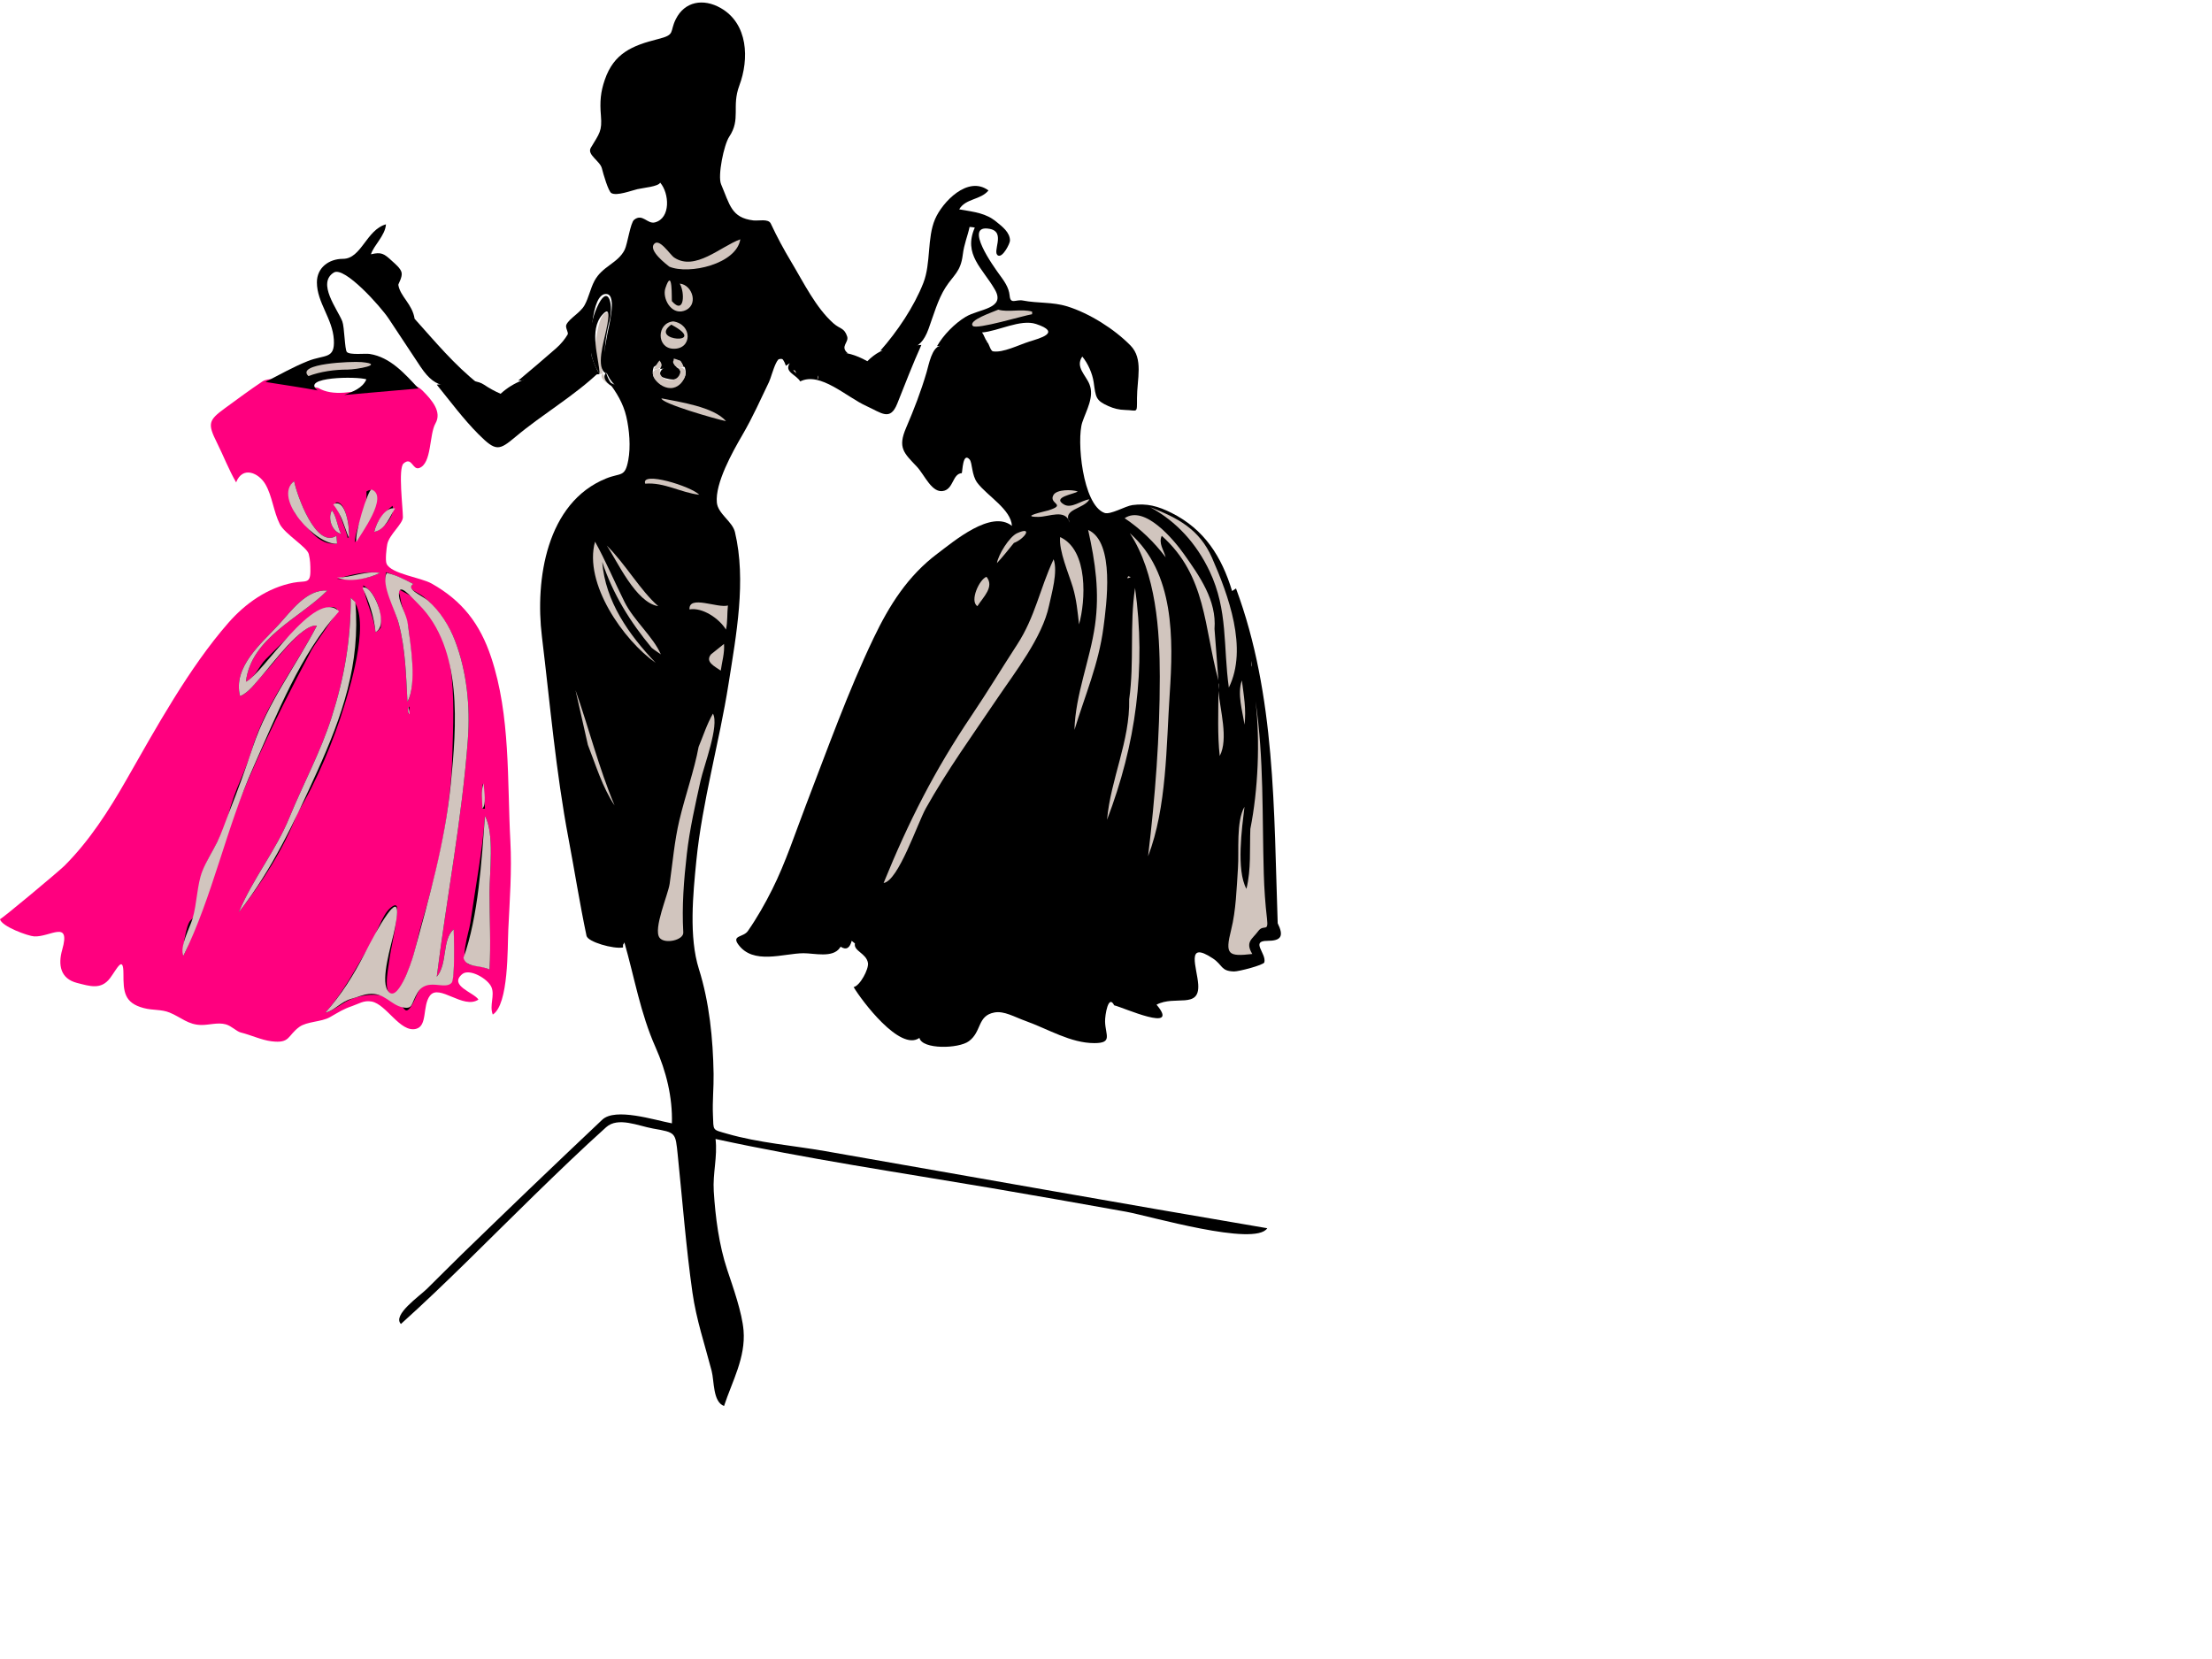 <?xml version="1.0"?><svg width="640" height="480" xmlns="http://www.w3.org/2000/svg">
 <g>
  <title>Layer 1</title>
  <path fill="#d1c5be" id="path3" d="m176.311,90.536c-2.729,-1.117 -3.572,5.791 -3.958,8.292c-0.572,3.707 1.081,6.047 1.132,9.423c0.314,-0.063 0.628,-0.125 0.942,-0.188c-1.35,-5.984 1.242,-11.637 1.884,-17.527"/>
  <path fill="#d1c5be" id="path5" d="m174.427,108.063c-0.977,0.862 -0.011,1.911 1.507,3.015c-0.621,-0.804 -1.01,-2.021 -1.507,-3.015"/>
  <path id="path7" d="m369.678,267.128c-1.14,-32.585 -0.563,-65.914 -12.062,-96.871c-0.377,0.251 -0.755,0.502 -1.132,0.753c-3.007,-9.928 -8.001,-17.846 -17.526,-22.615c-3.911,-1.958 -7.15,-2.833 -11.309,-2.261c-2.11,0.29 -6.387,2.896 -8.104,2.26c-6.362,-2.358 -8.077,-21.206 -6.408,-26.196c1.154,-3.451 3.541,-7.366 2.072,-11.026c-1.071,-2.673 -4.163,-5.029 -2.072,-8.01c1.63,1.961 2.937,4.901 3.298,7.446c0.623,4.382 0.583,5.241 4.24,6.879c1.586,0.71 3.132,1.095 4.901,1.13c3.578,0.071 3.392,1.245 3.392,-3.392c0,-5.58 1.918,-11.393 -1.884,-15.266c-4.688,-4.776 -11.859,-9.304 -18.282,-11.308c-4.258,-1.328 -8.588,-0.861 -12.815,-1.697c-2.083,-0.412 -3.62,1.255 -3.864,-1.413c-0.228,-2.492 -1.691,-4.356 -3.109,-6.313c-1.328,-1.833 -10.519,-14.521 -2.639,-13.005c4.815,0.927 0.448,6.852 2.451,7.727c1.325,0.579 3.392,-3.497 3.392,-4.334c0,-2.405 -2.235,-4.057 -3.959,-5.464c-3.006,-2.455 -6.044,-2.784 -10.74,-3.582c1.889,-3.204 6.175,-2.667 8.48,-5.466c-5.958,-4.434 -13.346,3.372 -15.455,8.293c-2.362,5.512 -1.152,12.743 -3.392,18.469c-2.686,6.87 -7.567,14.111 -12.439,19.601c7.481,-0.593 11.299,0.962 13.946,-6.313c1.371,-3.765 2.73,-8.587 4.9,-11.968c2.351,-3.662 4.381,-4.508 4.994,-9.423c0.412,-3.299 1.396,-5.372 1.979,-8.104c0.56,0.001 1.048,0.114 1.507,0.188c-3.437,7.827 2.309,11.799 5.843,17.999c3.151,5.529 -4.619,5.496 -8.48,7.821c-3.171,1.91 -6.472,5.273 -8.293,8.481c4.838,-0.44 9.675,-0.88 14.513,-1.32c-0.71,-0.775 -0.841,-1.857 -1.508,-2.637c4.598,-0.333 11.149,-3.94 15.643,-2.452c7.552,2.501 1.071,4.133 -1.931,5.084c-3.048,0.965 -7.628,3.3 -10.509,2.832c-0.883,-0.144 -1.229,-2.87 -1.98,-2.801c-4.385,0.399 -8.769,0.797 -13.152,1.196c-2.542,0.231 -3.453,5.476 -4.09,7.636c-1.656,5.62 -3.628,10.733 -5.938,16.114c-2.469,5.754 -0.649,7.247 3.11,11.213c2.289,2.415 4.411,7.979 7.914,6.974c2.723,-0.782 2.468,-4.927 5.089,-5.089c0.213,-0.281 0.245,-6.273 2.263,-3.957c0.843,0.967 0.536,4.522 2.262,6.784c2.895,3.795 9.751,7.669 9.988,12.438c-5.938,-4.805 -16.816,4.462 -21.508,7.98c-8.602,6.451 -13.951,14.932 -18.541,24.531c-7.396,15.47 -13.345,32.135 -19.506,48.153c-3.142,8.167 -5.883,16.668 -9.801,24.501c-2.077,4.152 -4.394,8.233 -7.042,12.042c-1.277,1.836 -4.65,1.224 -2.854,3.788c4.301,6.14 13.132,2.668 18.941,2.64c3.086,-0.015 8.507,1.465 10.555,-1.603c0.063,-0.094 0.126,-0.188 0.188,-0.282c1.741,1.13 2.697,0.233 3.204,-1.697c0.314,0.252 0.628,0.503 0.942,0.755c-0.478,2.198 3.317,2.827 3.77,5.653c0.275,1.724 -2.285,6.587 -4.146,6.974c2.294,3.854 13.413,18.73 19.034,14.7c0.79,3.38 11.327,3.171 14.324,0.942c3.759,-2.795 2.368,-7.348 7.35,-8.293c2.82,-0.535 5.739,1.263 9.046,2.449c6.573,2.358 13.026,6.409 19.884,6.409c5.375,0 3.216,-2.278 3.109,-6.219c-0.05,-1.845 0.955,-8.073 2.64,-4.712c2.451,0.529 19.362,8.243 12.25,-0.189c5.313,-2.826 12.516,1.374 12.061,-5.842c-0.303,-4.808 -3.813,-12.881 4.241,-7.539c2.872,1.904 2.261,3.683 6.125,3.77c1.328,0.03 8.569,-1.853 8.765,-2.639c0.645,-2.586 -4.098,-6.22 0.849,-6.22c4.003,0.002 4.872,-1.316 3.015,-5.087"/>
  <path id="path9" d="m298.625,90.724c-4.168,1.138 -10.314,3.191 -14.511,3.392c-3.202,0.153 -3.58,0.466 -1.132,-1.885c2.749,-2.639 14.096,-3.816 15.643,-1.507"/>
  <path id="path11" d="m363.271,201.383c0.104,0.664 0.232,1.488 0,0"/>
  <path id="path13" d="m361.762,191.207c0.067,0.27 0.577,1.044 0.189,1.695c0.072,-0.47 -0.15,-1.539 -0.189,-1.695"/>
  <path id="path15" d="m359.312,196.861c0.537,4.292 1.317,8.488 0.755,12.815c-0.582,-4.053 -2.15,-8.822 -0.755,-12.815"/>
  <path id="path17" d="m357.427,173.49c-0.126,-0.942 -0.251,-1.884 -0.377,-2.827c0.126,0.943 0.251,1.885 0.377,2.827"/>
  <path id="path19" d="m323.126,150.497c-0.827,-0.206 -0.827,-0.206 0,0"/>
  <path id="path21" d="m298.625,147.859c3.474,-0.486 6.067,0.271 7.538,-2.074c0.502,-0.8 -2.984,-2.972 -0.188,-3.674c1.406,-0.353 4.418,-0.418 5.842,0.095c-0.973,0.775 -7.654,1.621 -3.957,3.77c2.18,1.267 4.9,-1.194 7.352,-1.507c-1.623,2.874 -8.113,2.806 -5.654,6.784c-1.72,-5.59 -10.266,1.258 -10.933,-3.394"/>
  <path id="path23" d="m288.45,162.937c0.478,-3.282 2.117,-4.514 4.521,-6.596c-0.117,0.102 5.754,-5.395 4.336,-1.697c-0.696,1.816 -4.286,2.561 -5.654,4.618c-1.006,1.513 -2.619,3.07 -3.769,4.24c-0.484,0.478 0.448,-0.437 0.566,-0.565"/>
  <path id="path25" d="m282.606,171.418c0.688,-1.699 0.897,-3.925 2.827,-4.524c1.757,2.187 0.529,3.735 -0.941,5.937c-2.337,3.496 -4.394,1.123 -1.886,-1.413"/>
  <path id="path27" d="m303.149,177.637c-8.404,15.351 -18.343,29.466 -27.863,44.115c-4.544,6.99 -8.664,14.177 -12.532,21.561c-1.834,3.501 -3.096,11.62 -7.098,12.161c7.274,-17.856 14.756,-32.589 25.442,-48.437c4.726,-7.007 8.55,-13.403 13.192,-20.542c2.387,-3.67 4.563,-7.14 6.409,-11.12c1.934,-4.171 1.86,-9.555 4.334,-13.57c0.983,5.648 -1.722,10.74 -1.884,15.832"/>
  <path id="path29" d="m306.542,156.528c1.957,-3.409 5.997,7.884 6.408,9.988c0.92,4.704 0.452,9.877 -0.754,14.135c-0.892,-8.008 -2.475,-16.604 -5.654,-24.123"/>
  <path id="path31" d="m314.458,201.76c-1.098,3.182 -2.595,6.188 -3.582,9.424c0.248,-10.186 4.506,-20.186 5.938,-30.248c1.361,-9.571 0.12,-18.172 -1.979,-27.611c5.334,2.225 4.796,11.956 4.994,16.491c0.478,10.942 -1.898,21.65 -5.371,31.944"/>
  <path id="path33" d="m320.299,237.191c1.065,-11.9 5.717,-22.85 6.408,-34.865c0.61,-10.606 0.111,-21.729 1.697,-32.228c3.228,23.238 0.262,45.227 -8.105,67.093"/>
  <path id="path35" d="m326.143,167.271c0.36,-0.253 0.014,-0.802 0.942,-0.565c0.142,1.03 -0.438,0.211 -0.942,0.565"/>
  <path id="path37" d="m338.204,206.85c-1.825,13.38 -1.14,28.182 -6.029,40.897c3.5,-29.216 9.546,-66.287 -5.089,-93.48c13.723,15.1 11.779,33.492 11.118,52.583"/>
  <path id="path39" d="m350.079,182.726c-1.76,-10.706 -5.791,-20.408 -13.947,-27.705c-0.978,2.174 0.534,4 1.13,6.219c-3.298,-4.375 -7.301,-8.257 -11.873,-11.308c7.33,-4.963 17.244,10.246 20.544,15.267c6.377,9.703 5.742,20.429 6.596,31.663c-1.237,-4.508 -0.654,-10.05 -2.45,-14.136"/>
  <path id="path41" d="m352.715,197.613c-0.044,0.61 -0.01,1.538 -0.188,1.885c-0.047,-0.35 0.187,-1.877 0.188,-1.885"/>
  <path id="path43" d="m352.906,218.723c-0.688,-6.204 -0.378,-12.605 -0.378,-18.847c0.43,5.415 2.981,13.88 0.378,18.847"/>
  <path id="path45" d="m339.523,150.875c-2.248,-1.409 -4.448,-2.89 -6.784,-4.147c7.966,3.083 14.304,6.37 17.939,14.673c4.746,10.837 10.443,26.229 4.864,37.533c-0.972,-6.917 0.087,-14.025 -1.13,-20.919c-1.894,-10.738 -7.908,-19.162 -14.889,-27.14"/>
  <path id="path47" d="m361.386,272.625c0.45,1.111 0.296,2.289 0.942,3.393c-7.024,0.812 -7.922,0.181 -6.126,-6.975c1.346,-5.363 1.622,-11.507 1.931,-17.024c0.293,-5.244 -0.618,-14.138 1.934,-18.596c-0.72,6.11 -2.437,18.264 0.564,23.748c1.869,-7.535 0.975,-15.854 1.787,-23.573c1.064,-10.11 2.037,-20.573 0.853,-30.705c2.165,14.717 2.26,29.24 2.26,44.087c0,2.507 2.278,20.483 1.037,21.311c-2.144,1.429 -5.133,1.387 -5.182,4.334"/>
  <path fill-rule="evenodd" id="path49" d="m191.011,108.816c1.291,0.847 7.01,2.271 5.842,-1.507c-0.636,-2.059 -6.572,-1.752 -5.842,1.507"/>
  <path fill-rule="evenodd" clip-rule="evenodd" id="path51" d="m250.944,104.512c-6.902,-3.866 -10.895,-2.58 -19.123,-1.894c-11.342,0.946 -22.684,1.891 -34.025,2.836c3.679,7.823 -11.094,7.569 -8.669,0.753c-4.586,0.377 -9.172,0.754 -13.758,1.132c0.483,1.506 1.379,2.955 2.45,3.957c-0.557,-0.325 -1.261,-0.503 -1.885,-0.942c2.421,3.085 4.405,6.409 5.276,10.178c0.887,3.837 1.304,8.733 0.565,12.628c-0.957,5.048 -2.119,3.538 -6.407,5.277c-17.288,7.01 -20.57,29.268 -18.58,45.689c2.361,19.487 4.033,39.114 7.683,58.422c1.778,9.404 3.255,18.849 5.229,28.22c0.37,1.757 7.782,3.875 10.567,3.365c-0.091,-1.302 0.196,-0.703 0.378,-1.508c2.965,10.32 4.609,20.448 9.032,30.405c3.077,6.93 4.93,14.375 4.726,21.988c-5.11,-0.966 -16.387,-4.628 -20.167,-1.037c-7.105,6.75 -14.241,13.458 -21.296,20.261c-6.445,6.215 -12.904,12.41 -19.318,18.658c-3.389,3.302 -6.707,6.673 -10.083,9.987c-2.218,2.178 -10.079,7.588 -7.539,10.179c13.25,-11.925 25.803,-24.804 38.574,-37.247c6.843,-6.668 13.692,-13.277 20.793,-19.67c3.453,-3.108 9.255,-0.392 13.609,0.379c6.626,1.174 6.438,1.083 7.122,7.724c1.364,13.258 2.415,26.824 4.245,39.698c1.115,7.847 3.569,15.049 5.556,22.686c0.783,3.01 0.325,8.909 3.58,10.177c2.375,-7.188 6.297,-14.033 5.654,-21.862c-0.426,-5.182 -3.021,-12.461 -4.711,-17.526c-2.394,-7.177 -3.441,-15.25 -3.909,-22.777c-0.324,-5.212 1.121,-9.952 0.516,-15.105c26.279,5.709 53.241,9.703 79.762,14.199c13.017,2.206 26.011,4.53 39.008,6.846c6.568,1.171 37.34,10.215 40.862,4.775c-42.657,-7.24 -85.251,-14.856 -127.873,-22.303c-9.238,-1.614 -19.352,-2.419 -28.366,-5.025c-4.457,-1.288 -3.939,-0.753 -4.146,-5.465c-0.177,-4.02 0.255,-7.882 0.189,-11.874c-0.164,-10.084 -1.217,-20.705 -4.252,-30.329c-2.926,-9.275 -1.702,-21.66 -0.747,-31.264c1.704,-17.128 6.653,-34.242 9.333,-51.299c2.209,-14.063 5.192,-29.796 1.845,-43.86c-0.734,-3.083 -4.918,-5.256 -5.236,-8.533c-0.544,-5.59 4.561,-14.702 7.315,-19.433c3.244,-5.572 5.271,-10.306 7.762,-15.434c1.011,-2.079 2.78,-10.906 4.899,-4.711c0.377,-0.251 0.755,-0.503 1.132,-0.755c-1.733,2.544 1.858,3.299 3.015,5.277c5.78,-2.918 13.367,4.522 19.225,7.161c4.288,1.932 6.786,4.432 8.856,-0.752c2.261,-5.658 4.461,-11.41 6.974,-16.962c-6.894,0.546 -10.878,-0.053 -15.642,4.71"/>
  <path fill-rule="evenodd" clip-rule="evenodd" id="path53" d="m186.488,138.813c5.403,-1.34 11.99,0.317 15.832,4.334c-2.85,-0.323 -15.924,-3.357 -15.832,-4.334"/>
  <path fill-rule="evenodd" clip-rule="evenodd" id="path55" d="m187.997,173.49c1.078,0.501 2.004,1.065 2.45,1.885c-6.526,-1.008 -11.89,-13.131 -14.89,-17.527c4.393,4.312 9.969,10.495 12.44,15.642"/>
  <path fill-rule="evenodd" clip-rule="evenodd" id="path57" d="m162.176,179.334c-0.104,-0.66 -0.235,-1.488 0,0"/>
  <path fill-rule="evenodd" clip-rule="evenodd" id="path59" d="m170.092,215.519c-1.194,-5.277 -2.387,-10.554 -3.581,-15.831c3.903,11.082 6.744,22.507 11.308,33.359c-3.532,-5.276 -5.422,-11.665 -7.727,-17.528"/>
  <path fill-rule="evenodd" clip-rule="evenodd" id="path61" d="m171.788,157.66c1.009,-0.827 7.021,12.804 8.48,15.643c2.882,5.604 8.632,10.699 10.932,16.02c-8.424,-4.814 -14.062,-17.968 -16.963,-26.763c0.911,11.52 7.72,21.073 15.455,29.212c-11.13,-7.789 -17.157,-20.71 -17.904,-34.112"/>
  <path fill-rule="evenodd" clip-rule="evenodd" id="path63" d="m197.795,271.493c-7.493,0.977 -7.51,-0.298 -5.708,-7.504c2.308,-9.23 2.606,-18.818 4.808,-28.063c2.404,-10.095 4.194,-20.456 9.382,-29.453c1.305,2.314 -1.481,10.492 -2.184,13.479c-1.347,5.722 -2.54,11.464 -3.693,17.228c-2.275,11.361 -3.262,22.747 -2.605,34.313"/>
  <path fill-rule="evenodd" clip-rule="evenodd" id="path65" d="m208.539,194.034c-4.634,-3.25 -3.742,-3.979 0.942,-7.729c0.205,2.672 -0.588,5.132 -0.942,7.729"/>
  <path fill-rule="evenodd" clip-rule="evenodd" id="path67" d="m210.613,175.188c-0.268,2.322 -0.063,4.679 -0.566,6.974c-1.192,-1.95 -10.513,-7.775 -10.741,-6.786c0.633,-2.745 8.953,0.516 11.307,-0.188"/>
  <path fill-rule="evenodd" id="path69" d="m197.608,118.429c-2.32,-0.338 -4.62,-0.708 -6.784,-1.697c3.823,-1.607 16.512,2.602 19.223,5.844c-4.284,-0.873 -8.264,-2.847 -12.439,-4.147"/>
  <path fill-rule="evenodd" id="path71" d="m230.402,108.063c-0.314,-0.314 -0.628,-0.628 -0.942,-0.942c0.911,-0.064 0.597,0.364 0.942,0.942"/>
  <path fill-rule="evenodd" id="path73" d="m236.809,109.948c-0.028,-0.269 -0.292,-0.945 0,-1.32c0,0.44 0,0.88 0,1.32"/>
  <path fill-rule="evenodd" id="path75" d="m240.201,111.455c-0.022,-0.018 1.137,0.962 0,0"/>
  <path fill="#ff007f" id="path77" d="m92.066,112.239c-3.725,-0.598 -12.991,-3.964 -16.114,-1.885c-3.68,2.45 -7.256,5.123 -10.836,7.728c-4.81,3.5 -5.113,4.476 -2.356,9.988c1.906,3.812 3.413,7.797 5.56,11.496c1.86,-4.849 6.569,-2.744 8.481,0.565c1.968,3.406 2.351,7.912 4.146,11.497c1.426,2.847 7.884,6.654 8.387,8.67c0.43,1.727 0.471,3.118 0.471,4.9c0,3.874 -1.468,2.734 -4.899,3.393c-7.47,1.434 -13.897,5.977 -18.811,11.59c-11.417,13.041 -20.976,30.479 -29.562,45.499c-5.063,8.857 -10.622,17.549 -17.873,24.8c-1.605,1.603 -18.593,15.792 -18.66,15.454c0.42,2.112 8.134,4.9 9.895,4.994c4.59,0.243 10.629,-4.982 8.104,3.865c-1.248,4.373 -0.541,8.385 4.335,9.61c3.607,0.907 6.897,2.08 9.519,-1.413c1.947,-2.596 3.862,-6.868 3.862,-1.225c0,5.033 0.135,8.385 5.844,9.894c2.8,0.74 5.07,0.308 7.539,1.32c3.301,1.354 5.368,3.579 9.234,3.579c2.32,0 4.68,-0.802 6.973,-0.188c1.666,0.446 3.129,2.054 4.335,2.355c3.054,0.765 5.99,2.183 8.857,2.544c5.528,0.696 4.598,-1.582 8.104,-4.145c2.19,-1.601 6.379,-1.419 8.858,-2.827c2.681,-1.523 3.855,-2.339 6.409,-3.204c1.949,-0.66 3.39,-1.74 5.654,-1.32c4.311,0.8 8.219,9.021 12.815,7.916c3.439,-0.826 1.813,-6.628 4.052,-9.612c2.669,-3.556 9.675,4.079 14.041,1.132c-1.278,-2.041 -8.664,-4.021 -4.712,-7.352c2.098,-1.769 7.466,1.33 8.481,3.77c1.017,2.443 -0.667,5.267 0.377,7.916c4.642,-2.907 4.243,-19.376 4.494,-24.637c0.407,-8.506 1.049,-16.972 0.595,-25.494c-0.938,-17.572 0.08,-36.321 -5.559,-53.243c-3.208,-9.625 -8.31,-16.315 -17.217,-21.329c-3.18,-1.79 -11.702,-2.773 -13.032,-5.717c-0.453,-1.002 -0.029,-4.545 0.188,-5.654c0.541,-2.766 4.504,-5.876 4.527,-7.805c0.029,-2.456 -1.438,-14.16 0.185,-15.563c2.439,-2.109 2.587,1.991 4.524,1.318c3.694,-1.283 2.861,-9.677 4.712,-12.909c1.899,-3.318 -0.921,-6.669 -3.77,-9.518c-6.112,-6.109 -21.765,4.292 -30.157,-0.753"/>
  <path id="path79" d="m98.663,154.456c-2.575,-0.65 -3.934,-4.434 -2.639,-6.786c1.372,1.68 1.529,4.587 2.639,6.786"/>
  <path id="path81" d="m97.533,167.459c3.506,-1.05 8.484,-2.353 12.438,-1.695c-3.867,1.869 -8.214,2.175 -12.438,1.695"/>
  <path id="path83" d="m110.159,181.594c-0.402,0.569 -0.846,1.015 -1.508,1.319c-0.463,-4.779 -3.022,-9.135 -3.58,-13.57c4.011,2.409 5.429,7.838 5.088,12.251"/>
  <path id="path85" d="m85.47,148.612c-1.236,-2.661 -3.021,-7.336 -0.377,-9.423c0.808,4.099 6.313,19.674 12.25,15.832c0.063,0.754 0.126,1.508 0.189,2.262c-5.792,0.686 -8.678,-5.28 -12.062,-8.671"/>
  <path id="path87" d="m67.566,266.594c-1.345,0.304 0.383,-0.087 0,0"/>
  <path id="path89" d="m60.969,255.096c-3.328,6.932 -4.521,14.576 -7.916,21.486c-0.482,-1.075 0.8,-9.212 2.073,-10.271c3.253,-2.708 2.078,-10.342 3.393,-13.852c2.07,-5.523 5.98,-10.327 7.632,-16.963c1.816,-7.291 4.79,-12.017 6.69,-18.469c3.935,-13.359 12.521,-23.863 18.847,-35.998c-4.306,-0.649 -12.064,10.481 -15.265,13.757c-1.896,1.941 -4.412,5.78 -6.974,6.596c-2.144,-8.463 6.249,-15.257 11.28,-20.75c3.532,-3.856 7.944,-10.156 13.975,-9.779c-8.021,8.068 -22.071,13.67 -23.558,26.385c2.74,-1.175 3.642,-4.396 5.765,-6.52c3.604,-3.604 7.162,-7.308 11.197,-10.442c1.618,-1.257 7.303,-6.52 9.423,-3.959c0.497,0.6 -6.31,9.726 -7.351,11.686c-11.488,21.628 -22.134,43.519 -29.211,67.093"/>
  <path id="path91" d="m86.035,235.308c-3.846,10.142 -10.286,20.167 -16.962,28.646c4.218,-10.008 10.661,-17.647 14.7,-27.515c3.77,-9.209 8.982,-18.859 12.157,-28.836c3.735,-11.737 5.56,-22.333 5.56,-34.678c6.101,5.095 0.109,24.728 -1.786,30.98c-3.135,10.342 -8.135,22.305 -13.669,31.403"/>
  <path id="path93" d="m141.633,280.539c-1.878,-1.021 -3.63,-0.903 -5.654,-1.412c-3.351,-0.842 -0.314,-9.197 0.095,-12.063c1.472,-10.311 3.468,-20.602 4.239,-31.003c2.779,5.135 1.32,16.235 1.32,22.127c0,7.455 0.409,14.894 0,22.351"/>
  <path id="path95" d="m139.748,226.639c0.188,2.45 0.376,4.9 0.565,7.351c-0.251,0 -0.501,0 -0.752,0c0.034,-2.439 -0.353,-5.389 0.187,-7.351"/>
  <path id="path97" d="m111.667,165.574c2.772,0.823 5.341,2.062 7.915,3.394c-2.301,1.409 1.488,2.376 3.14,3.834c3.954,3.488 7.018,7.589 8.923,12.561c3.433,8.96 4.419,19 3.727,28.467c-1.687,23.076 -6.135,45.838 -9.004,68.783c3.226,-3.865 1.415,-10.604 4.899,-13.758c0.108,2.236 0.324,13.993 -0.565,15.078c-1.825,2.229 -6.57,-1.229 -9.329,2.449c-0.89,1.187 -2.854,7.43 -4.335,5.654c-4.039,-4.843 -9.604,-4.914 -14.794,-3.205c-3.037,1 -5.522,3.624 -8.105,4.147c5.397,-6.063 8.577,-12.586 12.817,-19.412c1.707,-2.747 3.605,-8.777 5.842,-10.743c2.885,-2.535 2.111,0.79 1.791,3.675c-0.431,3.886 -1.483,7.701 -1.979,11.591c-0.336,2.639 -2.247,11.261 2.073,9.235c0.979,-0.459 3.416,-6.467 3.769,-7.351c1.672,-4.177 2.301,-8.704 3.582,-13.004c4.829,-16.216 8.425,-32.152 8.856,-49.19c0.357,-14.092 2.25,-37.58 -12.815,-45.797c-4.748,-2.59 -2.628,-1.672 -2.262,0.942c0.421,3.004 2.077,6.326 2.452,9.611c0.647,5.672 2.169,15.707 -0.377,20.543c-0.411,-7.602 -0.558,-15.193 -2.506,-22.603c-1.299,-4.933 -4.497,-10.662 -3.715,-14.901"/>
  <path id="path99" d="m118.075,206.662c0.046,-1.001 -0.195,-1.779 0.377,-2.262c0.138,0.679 -0.375,2.246 -0.377,2.262"/>
  <path id="path101" d="m113.552,146.352c1.024,2.178 -2.456,6.961 -5.278,7.539c0.699,-3.196 2.906,-5.58 5.278,-7.539"/>
  <path id="path103" d="m106.014,142.206c5.671,-3.338 -1.355,12.705 -3.394,14.7c0.354,-5.152 3.846,-9.46 3.394,-14.7"/>
  <path id="path105" d="m100.925,154.644c-0.234,0.533 0.425,0.923 -0.377,0.942c-0.209,-1.974 -3.78,-10.059 -3.392,-10.176c2.746,-0.826 4.145,7.516 3.769,9.234"/>
  <path fill="black" id="path107" d="m171.222,103.162c-0.502,-2.295 -0.417,-18.691 4.335,-18.092c3.137,0.396 0.348,10.207 0.095,11.968c-0.312,2.17 -2.02,9.135 -0.283,10.836c1.937,1.896 13.89,0.219 15.455,-3.392c0.145,1.191 0.656,0.65 0.188,2.262c1.633,-0.126 3.267,-0.251 4.899,-0.377c-1.893,-2.103 -1.298,-2.014 0.567,-2.072c0.858,-0.027 0.875,1.921 1.42,1.876c1.866,-0.156 3.732,-0.312 5.599,-0.467c13.931,-1.161 27.862,-2.323 41.793,-3.484c-2.362,-2.023 0.415,-3.109 -0.188,-4.899c-0.855,-2.542 -2.035,-2.066 -3.959,-3.769c-5.092,-4.508 -8.628,-11.802 -12.187,-17.737c-2.188,-3.65 -4.138,-7.259 -5.94,-11.12c-0.701,-1.5 -3.543,-0.739 -5.054,-0.921c-6.385,-0.769 -6.803,-4.554 -9.329,-10.46c-1.04,-2.433 0.812,-11.448 2.356,-13.758c3.427,-5.123 0.632,-8.694 2.92,-14.795c2.875,-7.663 2.571,-17.887 -5.371,-22.427c-5.063,-2.894 -10.442,-1.918 -13.004,3.204c-1.886,3.772 0.007,4.476 -5.089,5.749c-7.651,1.911 -12.836,4.182 -15.454,11.779c-1.241,3.602 -1.464,6.36 -1.13,10.365c0.377,4.522 -0.398,5.116 -2.922,9.33c-1.192,1.991 2.672,3.801 3.203,5.938c0.423,1.704 1.868,6.649 2.733,7.162c1.564,0.926 5.88,-0.749 7.539,-1.13c1.758,-0.404 6.031,-0.743 6.596,-1.885c2.668,3.079 3.095,10.275 -1.507,11.496c-2.207,0.585 -3.581,-2.7 -6.031,-0.755c-1.081,0.857 -1.922,7.049 -2.732,8.67c-1.987,3.979 -6.466,4.704 -8.764,9.046c-1.169,2.21 -1.624,4.782 -2.827,6.974c-1.237,2.253 -4.368,3.77 -5.278,5.654c-0.407,0.842 0.688,2.299 0.377,2.827c-0.76,1.293 -1.873,2.725 -3.392,4.052c-3.607,3.152 -7.248,6.262 -10.931,9.329c7.853,-0.628 15.706,-1.256 23.559,-1.885c-0.982,-1.528 -1.732,-3.268 -2.262,-5.092"/>
  <path id="path109" d="m196.478,100.335c-4.636,2.2 -7.659,-4.77 -3.204,-6.972c4.606,-2.277 8.471,4.332 3.204,6.972"/>
  <path id="path111" d="m197.795,89.969c-7.25,0.884 -5.241,-9.645 -2.827,-8.481c1.279,0.617 -3.733,6.01 1.32,6.409c3.889,0.307 1.547,-4 0.377,-5.654c4.967,-0.008 4.395,5.53 1.13,7.726"/>
  <path id="path113" d="m192.708,71.877c3.691,9.311 16.025,-0.658 21.484,-2.639c-1.184,7.645 -16.327,11.131 -21.861,6.786c-3.528,-2.771 -2.977,-8.638 0.377,-4.147"/>
  <path id="path115" d="m119.959,92.231c-0.648,-4.274 -4.156,-6.398 -4.711,-9.801c-0.046,-0.283 1.244,-2.249 0.942,-3.58c-0.286,-1.26 -1.939,-2.565 -2.827,-3.392c-2.293,-2.135 -3.064,-2.579 -6.031,-1.885c0.781,-2.566 4.147,-5.437 4.336,-8.67c-5.701,1.614 -7.101,9.988 -12.439,9.988c-4.091,0 -7.539,2.579 -7.539,6.786c0,5.872 4.539,10.492 4.901,16.584c0.343,5.762 -2.605,4.244 -7.539,6.219c-4.258,1.704 -8.179,3.95 -12.25,6.031c4.839,0.776 10.919,1.666 15.077,2.45c-5.034,-3.969 11.471,-4.111 14.135,-3.205c-1.164,2.608 -3.929,3.559 -6.409,4.524c7.162,-0.628 14.324,-1.256 21.486,-1.884c-4.042,-4.342 -8.168,-9.047 -14.135,-9.989c-1.264,-0.199 -5.744,0.374 -6.596,-0.565c-0.635,-0.7 -0.692,-7.241 -1.32,-8.858c-1.348,-3.472 -7.436,-11.049 -2.45,-14.135c3.059,-1.893 13.54,9.848 15.83,13.286c3.091,4.643 6.145,9.311 9.235,13.947c4.882,7.322 8.322,5.654 16.773,4.994c-6.979,-5.521 -12.545,-12.248 -18.469,-18.845"/>
  <path id="path117" d="m107.521,105.424c-0.548,1.54 -18.021,3.678 -18.847,2.639c-1.876,-2.359 15.854,-3.633 18.847,-2.639"/>
  <path id="path119" d="m144.837,113.936c-1.683,-0.729 -3.278,-1.617 -4.806,-2.639c-3.467,-2.316 -9.696,-0.311 -13.663,0c3.818,4.714 7.758,10.02 12.061,14.325c5.049,5.051 5.938,4.783 10.743,0.752c7.881,-6.612 17.12,-11.91 24.313,-18.847c-10.509,0.841 -20.817,-0.764 -28.648,6.409"/>
  <path fill-rule="evenodd" id="path121" d="m176.5,92.231c0.945,-4.705 -0.673,-10.268 -3.77,-3.298c-2.552,5.745 -3.123,13.918 0.755,19.13c-0.208,-4.614 -3.165,-12.512 0.752,-16.962c2.925,-3.324 1.483,2.76 1.132,4.522c-0.627,3.145 -3.117,10.923 0,12.44c-0.998,-4.797 -0.209,-10.958 1.131,-15.832"/>
  <path id="path123" d="m175.369,107.873c-1.301,1.234 0.246,3.548 2.45,4.147c-1.148,-1.074 -1.986,-2.553 -2.45,-4.147"/>
  <path fill="#D1C5BE" id="path125" d="m355.542,198.934c5.579,-11.303 -0.118,-26.696 -4.864,-37.533c-3.636,-8.303 -9.974,-11.591 -17.939,-14.673c7.695,4.14 13.467,10.584 17.245,18.565c5.358,11.321 3.896,21.811 5.558,33.641"/>
  <path fill-rule="evenodd" clip-rule="evenodd" fill="#D1C5BE" id="path127" d="m117.887,203.08c2.814,-5.344 0.924,-16.446 0.098,-22.638c-0.348,-2.609 -2.386,-5.825 -2.547,-8.082c-0.3,-4.209 3.135,-0.066 5.723,2.52c12.821,12.811 10.924,35.306 9.257,51.981c-1.706,17.055 -6.257,32.805 -10.74,49.25c-0.699,2.565 -4.903,15.061 -7.633,10.271c-1.854,-3.252 1.174,-13.102 1.886,-16.303c1.016,-4.572 2.188,-11.233 -1.886,-5.561c-2.321,3.231 -4.696,7.829 -6.596,11.498c-3.228,6.23 -6.608,11.682 -11.308,16.962c2.667,-0.54 4.53,-3.254 7.728,-4.054c1.593,-0.397 2.848,-1.084 4.711,-1.318c4.659,-0.586 6.38,3.188 9.989,3.864c3.014,0.564 2.276,-0.975 4.24,-4.241c2.752,-4.574 7.978,-0.586 9.895,-2.922c0.949,-1.156 0.676,-13.157 0.565,-15.453c-3.485,3.154 -1.673,9.893 -4.899,13.758c2.868,-22.944 7.317,-45.71 9.004,-68.783c0.692,-9.467 -0.294,-19.507 -3.727,-28.467c-1.672,-4.363 -4.326,-8.505 -7.821,-11.589c-1.712,-1.511 -6.627,-3.345 -4.241,-4.806c-2.484,-1.286 -4.97,-2.642 -7.727,-3.204c-1.601,3.657 2.387,10.388 3.525,14.713c1.946,7.411 2.093,15.003 2.504,22.604"/>
  <path fill="#d1c5be" fill-rule="evenodd" id="path129" d="m193.651,77.154c5.739,2.392 19.436,-0.766 20.542,-7.916c-5.705,2.07 -13.085,9.312 -19.129,5.278c-1.252,-0.835 -4.442,-6.009 -5.938,-3.769c-1.272,1.907 3.442,5.549 4.525,6.407"/>
  <path fill="#d1c5be" fill-rule="evenodd" id="path131" d="m196.666,82.055c1.529,2.514 1.386,9.208 -2.262,5.087c-0.123,-0.139 0.317,-10.349 -1.885,-3.77c-0.966,2.887 1.62,7.707 5.276,6.596c4.53,-1.374 2.642,-7.566 -1.129,-7.913"/>
  <path fill="#d1c5be" fill-rule="evenodd" id="path133" d="m288.827,89.594c-1.579,0.716 -8.862,3.097 -7.351,4.712c1.057,1.129 14.75,-3.022 17.149,-3.394c0,-0.251 0,-0.501 0,-0.752c-3.209,-0.877 -6.837,0.279 -9.798,-0.566"/>
  <path fill="#d1c5be" id="path135" d="m194.781,92.986c-4.819,0.451 -4.881,7.728 0,7.916c5.525,0.213 5.61,-7.07 0,-7.916"/>
  <path fill="#d1c5be" id="path137" d="m197.231,98.64c-3.783,0.781 -6.211,-2.435 -3.015,-4.712c2.122,1.12 5.387,2.246 3.015,4.712"/>
  <path fill-rule="evenodd" id="path139" d="m194.216,93.928c-6.787,4.836 11.257,5.94 0,0"/>
  <path fill="#d1c5be" fill-rule="evenodd" id="path141" d="m190.824,104.294c-0.692,0.758 -1.162,1.787 -1.697,2.638c2.279,-0.172 2.888,-1.098 1.697,-2.638"/>
  <path fill="#d1c5be" id="path143" d="m196.853,107.498c-0.433,3.938 -6.889,2.804 -5.842,-0.755c-4.903,-0.002 -0.299,6.323 3.77,5.466c3.624,-0.763 5.195,-6.682 1.13,-5.844c0.556,0.255 0.756,0.604 0.942,1.133"/>
  <path fill="#d1c5be" fill-rule="evenodd" id="path145" d="m194.968,103.729c-0.483,1.932 0.618,2.884 2.827,2.45c-0.491,-1.671 -1.404,-2.077 -2.827,-2.45"/>
  <path fill="#d1c5be" id="path147" d="m89.239,108.816c3.492,-1.325 7.577,-1.884 11.308,-1.884c2.6,0 11.132,-1.526 4.052,-2.167c-2.783,-0.251 -19.163,0.386 -15.36,4.051"/>
  <path fill="#d1c5be" fill-rule="evenodd" id="path149" d="m230.402,108.063c-0.345,-0.578 -0.031,-1.006 -0.942,-0.942c0.314,0.314 0.627,0.628 0.942,0.942"/>
  <path fill="#d1c5be" id="path151" d="m236.431,109.948c0.088,-0.265 0.627,-0.706 0.189,-1.32c0.085,0.453 -0.139,1.17 -0.189,1.32"/>
  <path fill="#d1c5be" id="path153" d="m240.201,111.455c1.137,0.962 -0.022,-0.018 0,0"/>
  <path fill="#D1C5BE" id="path155" d="m191.389,115.255c-0.188,1.434 15.742,6.002 18.657,6.596c-3.466,-4.146 -13.733,-5.613 -18.657,-6.596"/>
  <path fill="#D1C5BE" id="path157" d="m186.677,139.944c5.489,-0.474 10.297,2.596 15.643,3.204c-2.362,-2.471 -17.018,-6.965 -15.643,-3.204"/>
  <path fill="#D1C5BE" id="path159" d="m97.533,157.283c-0.063,-0.754 -0.126,-1.508 -0.189,-2.262c-5.937,3.842 -11.442,-11.733 -12.25,-15.832c-6.4,5.054 6.662,18.778 12.439,18.094"/>
  <path fill-rule="evenodd" clip-rule="evenodd" fill="#D1C5BE" id="path161" d="m103.187,156.718c1.169,-2.208 9.41,-13.137 4.334,-15.077c-1.004,-0.384 -5.273,13.934 -4.334,15.077"/>
  <path fill-rule="evenodd" clip-rule="evenodd" fill="#D1C5BE" id="path163" d="m309.558,151.251c-2.459,-3.978 4.031,-3.91 5.654,-6.784c-2.451,0.313 -5.172,2.774 -7.352,1.507c-3.697,-2.149 2.984,-2.995 3.957,-3.77c-1.717,-0.618 -5.995,-0.607 -6.972,0.942c-1.687,2.676 4.058,2.747 -1.509,4.522c-0.81,0.258 -8.556,1.885 -2.92,1.885c3.113,0.002 7.857,-2.479 9.142,1.698"/>
  <path fill="#D1C5BE" id="path165" d="m96.401,145.975c2.47,2.858 3.284,6.688 4.524,9.611c0.382,-2.456 -0.846,-11.869 -4.524,-9.611"/>
  <path fill-rule="evenodd" clip-rule="evenodd" fill="#D1C5BE" id="path167" d="m114.305,147.105c-2.81,-0.604 -5.417,3.978 -6.031,6.786c3.301,-0.676 4.367,-4.242 6.031,-6.786"/>
  <path fill-rule="evenodd" clip-rule="evenodd" fill="#D1C5BE" id="path169" d="m98.663,154.456c-1.11,-2.199 -1.266,-5.106 -2.639,-6.786c-1.295,2.352 0.063,6.136 2.639,6.786"/>
  <path fill-rule="evenodd" clip-rule="evenodd" fill="#D1C5BE" id="path171" d="m351.396,181.971c0.655,-8.267 -4.329,-15.282 -8.856,-21.673c-2.943,-4.156 -11.364,-14.284 -17.151,-10.366c4.572,3.051 8.575,6.934 11.873,11.308c-0.596,-2.219 -2.107,-4.045 -1.13,-6.219c12.975,11.608 12.187,26.483 16.396,41.84c-0.377,-4.963 -0.755,-9.926 -1.132,-14.89"/>
  <path fill-rule="evenodd" clip-rule="evenodd" fill="#D1C5BE" id="path173" d="m293.349,157.093c3.099,-1.166 5.683,-4.965 0.941,-2.827c-2.265,1.021 -5.492,6.269 -5.841,8.67c1.719,-1.883 3.304,-3.854 4.9,-5.843"/>
  <path fill-rule="evenodd" clip-rule="evenodd" fill="#D1C5BE" id="path175" d="m288.45,162.937c-0.884,0.921 -0.635,0.662 0,0"/>
  <path fill="#D1C5BE" id="path177" d="m314.834,153.324c2.099,9.439 3.34,18.041 1.979,27.611c-1.432,10.062 -5.689,20.063 -5.938,30.248c3.05,-9.991 7.011,-19.065 8.394,-29.665c0.841,-6.449 3.424,-24.68 -4.435,-28.194"/>
  <path fill-rule="evenodd" clip-rule="evenodd" fill="#D1C5BE" id="path179" d="m326.895,154.267c7.61,11.586 8.671,28.203 8.671,41.558c0,17.367 -1.324,34.666 -3.392,51.923c5.438,-14.141 5.259,-31.961 6.258,-46.952c1.063,-15.931 1.45,-35.094 -11.537,-46.529"/>
  <path fill="#D1C5BE" id="path181" d="m312.196,180.652c1.885,-6.653 2.791,-21.485 -5.465,-25.253c-0.423,3.94 2.487,10.556 3.675,14.512c1.05,3.5 1.392,7.174 1.79,10.741"/>
  <path fill-rule="evenodd" clip-rule="evenodd" fill="#D1C5BE" id="path183" d="m188.562,187.438c0.829,0.684 1.763,1.26 2.638,1.885c-2.202,-5.095 -7.789,-9.74 -10.492,-15.14c-2.895,-5.786 -5.407,-11.808 -8.543,-17.464c-3.365,12.087 8.284,28.585 17.527,35.054c-7.735,-8.14 -14.544,-17.693 -15.455,-29.212c3.065,9.29 8.097,17.403 14.325,24.877"/>
  <path fill="#D1C5BE" id="path185" d="m190.447,175.375c-5.146,-4.468 -9.525,-12.262 -14.89,-17.527c3,4.396 8.363,16.519 14.89,17.527"/>
  <path fill-rule="evenodd" clip-rule="evenodd" fill="#D1C5BE" id="path187" d="m304.846,161.805c-4.023,8.561 -5.29,16.593 -10.556,24.69c-4.643,7.139 -8.467,13.535 -13.192,20.542c-10.687,15.848 -18.168,30.58 -25.442,48.437c4.267,-0.577 9.819,-17.33 12.241,-21.647c6.135,-10.935 13.478,-21.134 20.486,-31.513c5.361,-7.94 13.216,-17.919 15.144,-27.125c0.709,-3.386 2.608,-9.724 1.319,-13.384"/>
  <path fill="#D1C5BE" id="path189" d="m97.533,167.083c3.407,1.568 8.994,0.346 12.438,-1.319c-4.352,-0.724 -8.143,1.397 -12.438,1.319"/>
  <path fill-rule="evenodd" clip-rule="evenodd" fill="#D1C5BE" id="path191" d="m326.895,166.894c-0.166,0.012 -0.382,-0.578 -0.752,0.377c0.49,0.058 1.373,-0.423 0.752,-0.377"/>
  <path fill-rule="evenodd" clip-rule="evenodd" fill="#D1C5BE" id="path193" d="m282.795,175.375c1.761,-2.722 4.959,-5.593 2.638,-8.481c-2.034,0.631 -4.984,7.031 -2.638,8.481"/>
  <path fill-rule="evenodd" clip-rule="evenodd" fill="#D1C5BE" id="path195" d="m104.882,170.098c1.963,4.093 3.33,8.281 3.769,12.815c4.365,-2.298 -1.265,-14.435 -3.769,-12.815"/>
  <path fill-rule="evenodd" clip-rule="evenodd" fill="#D1C5BE" id="path197" d="m326.708,202.326c0.249,12.105 -5.342,22.961 -6.408,34.865c8.366,-21.866 11.333,-43.855 8.105,-67.093c-1.611,10.659 -0.184,21.538 -1.697,32.228"/>
  <path fill="#D1C5BE" id="path199" d="m98.098,176.882c-6.932,-6.978 -22.024,18.244 -26.95,20.356c1.487,-12.715 15.538,-18.317 23.558,-26.385c-6.031,-0.377 -10.443,5.923 -13.975,9.779c-5.032,5.493 -13.424,12.287 -11.28,20.75c2.24,-0.714 4.642,-3.97 6.22,-5.747c3.084,-3.475 11.7,-15.258 16.019,-14.606c-6.222,11.936 -14.254,22.2 -18.564,35.149c-2.252,6.767 -4.046,11.723 -6.878,18.94c-1.224,3.119 -2.173,6.037 -3.392,8.481c-1.438,2.885 -3.335,5.876 -4.334,8.48c-1.541,4.014 -1.513,9.381 -2.827,13.758c-0.788,2.624 -3.814,8.125 -2.64,10.743c8.523,-17.345 12.391,-37.085 20.354,-54.843c6.767,-15.092 13.453,-32.487 24.689,-44.855"/>
  <path fill-rule="evenodd" clip-rule="evenodd" fill="#D1C5BE" id="path201" d="m102.81,174.245c-0.44,-0.44 -0.88,-0.88 -1.32,-1.32c0,12.345 -1.824,22.941 -5.56,34.678c-3.175,9.977 -8.388,19.627 -12.157,28.836c-4.039,9.867 -10.482,17.507 -14.7,27.515c9.649,-12.256 16.309,-26.587 22.703,-40.75c7.243,-16.045 12.558,-31.152 11.034,-48.959"/>
  <path fill-rule="evenodd" clip-rule="evenodd" fill="#D1C5BE" id="path203" d="m199.493,176.317c3.804,-0.629 8.598,2.645 10.554,5.844c0.503,-2.295 0.299,-4.652 0.566,-6.974c-2.925,0.876 -11.384,-3.161 -11.12,1.13"/>
  <path fill="#D1C5BE" id="path205" d="m161.987,179.334c0.104,-0.66 0.235,-1.488 0,0"/>
  <path fill="#D1C5BE" id="path207" d="m205.711,189.322c-1.775,2.172 1.024,3.448 2.827,4.712c0.354,-2.597 1.147,-5.058 0.942,-7.729c-1.256,1.006 -2.512,2.012 -3.769,3.017"/>
  <path fill="#D1C5BE" id="path209" d="m362.139,191.207c-0.025,0.313 -0.247,1.285 0,1.695c0,-0.565 0,-1.13 0,-1.695"/>
  <path fill="#D1C5BE" id="path211" d="m359.312,196.861c-1.396,3.992 0.173,8.762 0.755,12.815c0.562,-4.326 -0.218,-8.523 -0.755,-12.815"/>
  <path fill-rule="evenodd" clip-rule="evenodd" fill="#D1C5BE" id="path213" d="m352.715,199.498c-0.044,-0.61 -0.01,-1.538 -0.188,-1.885c-0.047,0.35 0.187,1.877 0.188,1.885"/>
  <path fill="#D1C5BE" id="path215" d="m170.092,215.519c2.305,5.863 4.195,12.252 7.727,17.528c-4.563,-10.853 -7.405,-22.277 -11.308,-33.359c1.194,5.277 2.387,10.553 3.581,15.831"/>
  <path fill-rule="evenodd" clip-rule="evenodd" fill="#D1C5BE" id="path217" d="m352.906,218.723c2.604,-4.967 0.053,-13.432 -0.378,-18.847c0,6.241 -0.311,12.643 0.378,18.847"/>
  <path fill="#D1C5BE" id="path219" d="m363.458,201.383c-0.103,0.664 -0.232,1.488 0,0"/>
  <path fill="#D1C5BE" id="path221" d="m361.762,239.831c-0.226,5.737 0.264,11.72 -1.131,17.34c-3.001,-5.484 -1.284,-17.638 -0.564,-23.748c-2.464,4.305 -1.544,12.657 -1.885,17.716c-0.393,5.832 -0.555,12.227 -1.979,17.904c-1.796,7.155 -0.898,7.786 6.126,6.975c-2.129,-3.511 -0.009,-4.271 1.695,-6.597c1.601,-2.185 3.045,0.533 2.563,-3.575c-0.509,-4.328 -0.803,-8.648 -0.933,-13.005c-0.499,-16.797 0.072,-33.26 -2.383,-49.948c1.357,11.607 0.729,25.735 -1.509,36.938"/>
  <path fill="#D1C5BE" id="path223" d="m118.075,204.4c0.046,1.001 -0.195,1.779 0.377,2.262c0.138,-0.679 -0.375,-2.245 -0.377,-2.262"/>
  <path fill="#D1C5BE" id="path225" d="m202.131,216.085c-1.219,6.663 -3.853,14.03 -5.56,21.202c-1.431,6.006 -1.95,12.314 -2.821,18.427c-0.449,3.148 -4.812,13.032 -2.927,15.592c1.434,1.947 7.003,0.729 6.874,-1.522c-0.436,-7.67 0.163,-15.152 1.034,-22.775c0.809,-7.075 2.432,-14.172 3.965,-21.124c0.931,-4.219 5.482,-16.037 3.58,-19.411c-1.755,3.043 -2.786,6.373 -4.145,9.611"/>
  <path fill="#D1C5BE" id="path227" d="m139.561,233.989c1.221,-1.288 0.504,-4.854 0.377,-7.351c-0.942,2.316 -0.343,4.865 -0.377,7.351"/>
  <path fill-rule="evenodd" clip-rule="evenodd" fill="#D1C5BE" id="path229" d="m134.094,277.147c0.84,2.973 5.016,2.02 7.539,3.392c0.41,-7.457 0,-14.896 0,-22.351c0,-5.892 1.459,-16.992 -1.32,-22.127c-0.953,12.849 -1.907,29.151 -6.219,41.086"/>
  <path fill-rule="evenodd" clip-rule="evenodd" fill="#D1C5BE" id="path231" d="m67.566,266.594c0.383,-0.087 -1.345,0.304 0,0"/>
 </g>
</svg>